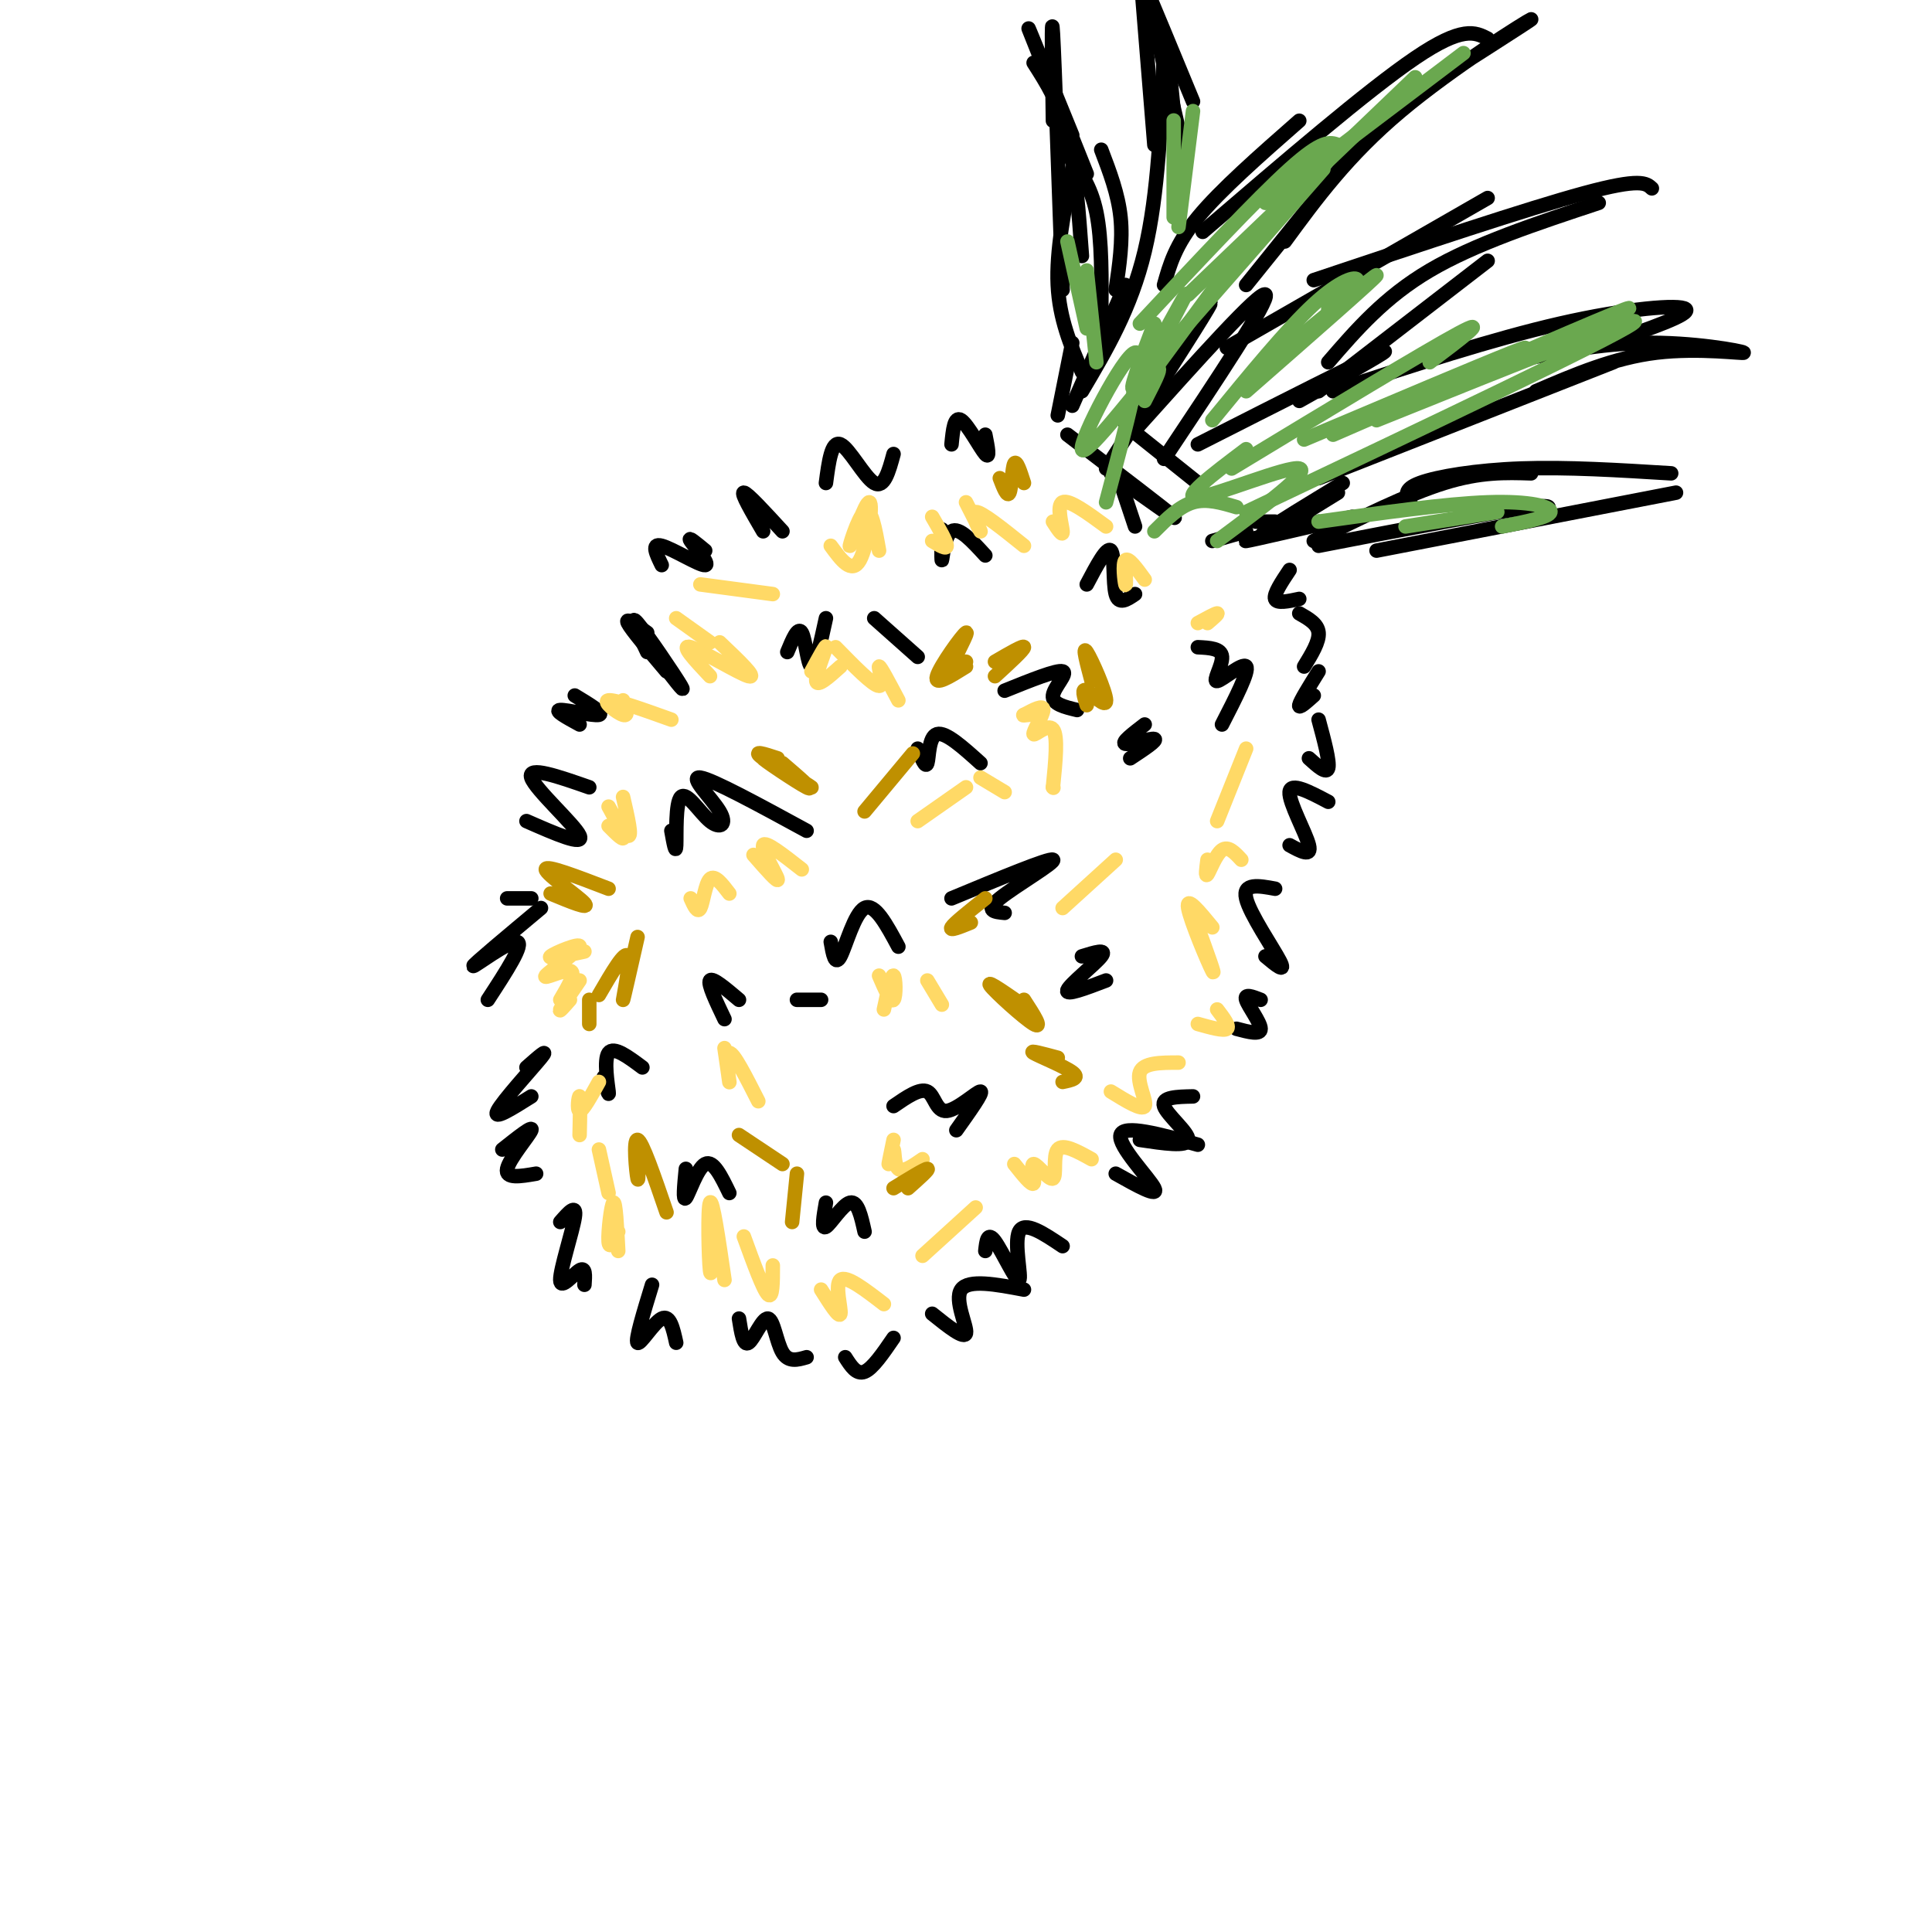 <svg viewBox='0 0 400 400' version='1.1' xmlns='http://www.w3.org/2000/svg' xmlns:xlink='http://www.w3.org/1999/xlink'><g fill='none' stroke='rgb(0,0,0)' stroke-width='3' stroke-linecap='round' stroke-linejoin='round'><path d='M162,110c-3.667,-4.000 -7.333,-8.000 -8,-8c-0.667,0.000 1.667,4.000 4,8'/><path d='M146,114c-1.875,-1.554 -3.750,-3.107 -3,-2c0.750,1.107 4.125,4.875 3,5c-1.125,0.125 -6.750,-3.393 -9,-4c-2.250,-0.607 -1.125,1.696 0,4'/><path d='M119,144c3.089,1.867 6.178,3.733 5,4c-1.178,0.267 -6.622,-1.067 -8,-1c-1.378,0.067 1.311,1.533 4,3'/><path d='M112,188c-7.044,5.889 -14.089,11.778 -14,12c0.089,0.222 7.311,-5.222 9,-5c1.689,0.222 -2.156,6.111 -6,12'/><path d='M104,238c3.222,-2.556 6.444,-5.111 6,-4c-0.444,1.111 -4.556,5.889 -5,8c-0.444,2.111 2.778,1.556 6,1'/><path d='M135,266c-1.756,5.733 -3.511,11.467 -3,12c0.511,0.533 3.289,-4.133 5,-5c1.711,-0.867 2.356,2.067 3,5'/><path d='M175,281c1.167,1.833 2.333,3.667 4,3c1.667,-0.667 3.833,-3.833 6,-7'/><path d='M204,259c0.226,-2.065 0.452,-4.131 2,-2c1.548,2.131 4.417,8.458 5,8c0.583,-0.458 -1.119,-7.702 0,-10c1.119,-2.298 5.060,0.351 9,3'/><path d='M236,236c4.911,0.733 9.822,1.467 10,0c0.178,-1.467 -4.378,-5.133 -5,-7c-0.622,-1.867 2.689,-1.933 6,-2'/><path d='M262,198c2.178,1.822 4.356,3.644 3,1c-1.356,-2.644 -6.244,-9.756 -7,-13c-0.756,-3.244 2.622,-2.622 6,-2'/><path d='M271,157c1.833,1.667 3.667,3.333 4,2c0.333,-1.333 -0.833,-5.667 -2,-10'/><path d='M269,124c-2.333,0.500 -4.667,1.000 -5,0c-0.333,-1.000 1.333,-3.500 3,-6'/><path d='M235,109c0.000,0.000 -3.000,-9.000 -3,-9'/><path d='M204,90c0.511,2.578 1.022,5.156 0,4c-1.022,-1.156 -3.578,-6.044 -5,-7c-1.422,-0.956 -1.711,2.022 -2,5'/><path d='M185,94c-0.978,3.600 -1.956,7.200 -4,6c-2.044,-1.200 -5.156,-7.200 -7,-8c-1.844,-0.800 -2.422,3.600 -3,8'/><path d='M222,84c0.000,0.000 11.000,-25.000 11,-25'/><path d='M224,81c5.083,-8.583 10.167,-17.167 13,-29c2.833,-11.833 3.417,-26.917 4,-42'/><path d='M239,30c0.000,0.000 -3.000,-37.000 -3,-37'/><path d='M239,3c-1.667,-4.500 -3.333,-9.000 -2,-6c1.333,3.000 5.667,13.500 10,24'/><path d='M239,5c0.000,0.000 6.000,26.000 6,26'/><path d='M242,13c0.000,0.000 2.000,20.000 2,20'/><path d='M241,59c1.167,-4.167 2.333,-8.333 7,-14c4.667,-5.667 12.833,-12.833 21,-20'/><path d='M249,48c17.083,-14.667 34.167,-29.333 44,-36c9.833,-6.667 12.417,-5.333 15,-4'/><path d='M289,22c14.289,-9.111 28.578,-18.222 28,-18c-0.578,0.222 -16.022,9.778 -27,19c-10.978,9.222 -17.489,18.111 -24,27'/><path d='M287,23c0.000,0.000 -29.000,36.000 -29,36'/><path d='M254,72c0.000,0.000 54.000,-31.000 54,-31'/><path d='M272,58c22.167,-7.417 44.333,-14.833 56,-18c11.667,-3.167 12.833,-2.083 14,-1'/><path d='M331,42c-12.833,4.250 -25.667,8.500 -35,14c-9.333,5.500 -15.167,12.250 -21,19'/><path d='M308,54c0.000,0.000 -35.000,27.000 -35,27'/><path d='M276,81c16.600,-5.422 33.200,-10.844 47,-14c13.800,-3.156 24.800,-4.044 26,-3c1.200,1.044 -7.400,4.022 -16,7'/><path d='M308,76c10.762,-2.387 21.524,-4.774 32,-5c10.476,-0.226 20.667,1.708 21,2c0.333,0.292 -9.190,-1.060 -18,0c-8.810,1.060 -16.905,4.530 -25,8'/><path d='M334,75c0.000,0.000 -61.000,24.000 -61,24'/><path d='M224,77c-2.333,-5.500 -4.667,-11.000 -5,-18c-0.333,-7.000 1.333,-15.500 3,-24'/><path d='M220,60c-0.833,-23.583 -1.667,-47.167 -2,-53c-0.333,-5.833 -0.167,6.083 0,18'/><path d='M222,28c-4.750,-11.667 -9.500,-23.333 -9,-22c0.500,1.333 6.250,15.667 12,30'/><path d='M214,13c2.667,4.167 5.333,8.333 7,15c1.667,6.667 2.333,15.833 3,25'/><path d='M228,31c1.750,4.583 3.500,9.167 4,14c0.500,4.833 -0.250,9.917 -1,15'/><path d='M221,32c2.417,3.167 4.833,6.333 6,12c1.167,5.667 1.083,13.833 1,22'/><path d='M222,71c0.000,0.000 -3.000,15.000 -3,15'/><path d='M251,112c0.000,0.000 7.000,-2.000 7,-2'/><path d='M278,100c-7.000,4.250 -14.000,8.500 -16,10c-2.000,1.500 1.000,0.250 4,-1'/><path d='M277,102c0.000,0.000 -13.000,8.000 -13,8'/><path d='M195,113c0.018,-2.155 0.036,-4.310 0,-3c-0.036,1.310 -0.125,6.083 0,6c0.125,-0.083 0.464,-5.024 2,-6c1.536,-0.976 4.268,2.012 7,5'/><path d='M163,135c1.111,-2.689 2.222,-5.378 3,-4c0.778,1.378 1.222,6.822 2,7c0.778,0.178 1.889,-4.911 3,-10'/><path d='M181,128c0.000,0.000 9.000,8.000 9,8'/><path d='M139,172c0.457,2.549 0.915,5.097 1,3c0.085,-2.097 -0.201,-8.841 1,-10c1.201,-1.159 3.889,3.267 6,5c2.111,1.733 3.645,0.774 2,-2c-1.645,-2.774 -6.470,-7.364 -4,-7c2.470,0.364 12.235,5.682 22,11'/><path d='M136,136c3.156,4.111 6.311,8.222 5,6c-1.311,-2.222 -7.089,-10.778 -9,-13c-1.911,-2.222 0.044,1.889 2,6'/><path d='M138,139c-3.667,-4.333 -7.333,-8.667 -8,-10c-0.667,-1.333 1.667,0.333 4,2'/><path d='M122,163c-6.422,-2.244 -12.844,-4.489 -12,-2c0.844,2.489 8.956,9.711 10,12c1.044,2.289 -4.978,-0.356 -11,-3'/><path d='M105,186c0.000,0.000 5.000,0.000 5,0'/><path d='M109,221c2.422,-2.133 4.844,-4.267 3,-2c-1.844,2.267 -7.956,8.933 -9,11c-1.044,2.067 2.978,-0.467 7,-3'/><path d='M116,253c1.720,-1.970 3.440,-3.940 3,-1c-0.440,2.940 -3.042,10.792 -3,13c0.042,2.208 2.726,-1.226 4,-2c1.274,-0.774 1.137,1.113 1,3'/><path d='M153,273c0.452,2.881 0.905,5.762 2,5c1.095,-0.762 2.833,-5.167 4,-5c1.167,0.167 1.762,4.905 3,7c1.238,2.095 3.119,1.548 5,1'/><path d='M193,272c3.356,2.689 6.711,5.378 7,4c0.289,-1.378 -2.489,-6.822 -1,-9c1.489,-2.178 7.244,-1.089 13,0'/><path d='M231,243c4.511,2.533 9.022,5.067 8,3c-1.022,-2.067 -7.578,-8.733 -7,-11c0.578,-2.267 8.289,-0.133 16,2'/><path d='M256,213c2.511,0.667 5.022,1.333 5,0c-0.022,-1.333 -2.578,-4.667 -3,-6c-0.422,-1.333 1.289,-0.667 3,0'/><path d='M267,175c2.311,1.267 4.622,2.533 4,0c-0.622,-2.533 -4.178,-8.867 -4,-11c0.178,-2.133 4.089,-0.067 8,2'/><path d='M269,127c1.917,1.083 3.833,2.167 4,4c0.167,1.833 -1.417,4.417 -3,7'/><path d='M273,139c-1.917,3.083 -3.833,6.167 -4,7c-0.167,0.833 1.417,-0.583 3,-2'/><path d='M197,186c10.111,-4.200 20.222,-8.400 21,-8c0.778,0.400 -7.778,5.400 -11,8c-3.222,2.600 -1.111,2.800 1,3'/><path d='M224,198c2.644,-0.822 5.289,-1.644 4,0c-1.289,1.644 -6.511,5.756 -7,7c-0.489,1.244 3.756,-0.378 8,-2'/><path d='M208,143c5.400,-2.178 10.800,-4.356 12,-4c1.200,0.356 -1.800,3.244 -2,5c-0.200,1.756 2.400,2.378 5,3'/><path d='M237,150c-2.467,1.889 -4.933,3.778 -4,4c0.933,0.222 5.267,-1.222 6,-1c0.733,0.222 -2.133,2.111 -5,4'/><path d='M233,88c0.000,0.000 15.000,12.000 15,12'/><path d='M230,98c7.250,5.167 14.500,10.333 13,9c-1.500,-1.333 -11.750,-9.167 -22,-17'/><path d='M229,97c9.333,-14.500 18.667,-29.000 21,-33c2.333,-4.000 -2.333,2.500 -7,9'/><path d='M235,89c13.000,-14.500 26.000,-29.000 27,-28c1.000,1.000 -10.000,17.500 -21,34'/><path d='M248,92c17.250,-8.750 34.500,-17.500 38,-19c3.500,-1.500 -6.750,4.250 -17,10'/><path d='M260,108c0.000,0.000 4.000,0.000 4,0'/><path d='M273,108c-8.083,2.083 -16.167,4.167 -15,4c1.167,-0.167 11.583,-2.583 22,-5'/><path d='M273,113c18.500,-3.583 37.000,-7.167 44,-8c7.000,-0.833 2.500,1.083 -2,3'/><path d='M285,114c0.000,0.000 62.000,-12.000 62,-12'/><path d='M346,98c-10.800,-0.667 -21.600,-1.333 -31,-1c-9.400,0.333 -17.400,1.667 -21,3c-3.600,1.333 -2.800,2.667 -2,4'/><path d='M317,98c-5.250,-0.167 -10.500,-0.333 -18,2c-7.500,2.333 -17.250,7.167 -27,12'/><path d='M150,211c-1.750,-3.667 -3.500,-7.333 -3,-8c0.500,-0.667 3.250,1.667 6,4'/><path d='M165,207c0.000,0.000 5.000,0.000 5,0'/><path d='M185,229c2.744,-1.887 5.488,-3.774 7,-3c1.512,0.774 1.792,4.208 4,4c2.208,-0.208 6.345,-4.060 7,-4c0.655,0.060 -2.173,4.030 -5,8'/><path d='M142,242c-0.333,3.444 -0.667,6.889 0,6c0.667,-0.889 2.333,-6.111 4,-7c1.667,-0.889 3.333,2.556 5,6'/><path d='M171,249c-0.489,2.800 -0.978,5.600 0,5c0.978,-0.600 3.422,-4.600 5,-5c1.578,-0.400 2.289,2.800 3,6'/><path d='M125,223c0.578,2.222 1.156,4.444 1,3c-0.156,-1.444 -1.044,-6.556 0,-8c1.044,-1.444 4.022,0.778 7,3'/><path d='M172,195c0.444,2.556 0.889,5.111 2,3c1.111,-2.111 2.889,-8.889 5,-10c2.111,-1.111 4.556,3.444 7,8'/><path d='M190,155c0.822,2.067 1.644,4.133 2,3c0.356,-1.133 0.244,-5.467 2,-6c1.756,-0.533 5.378,2.733 9,6'/><path d='M225,121c2.089,-3.956 4.178,-7.911 5,-7c0.822,0.911 0.378,6.689 1,9c0.622,2.311 2.311,1.156 4,0'/><path d='M248,134c2.435,0.119 4.869,0.238 5,2c0.131,1.762 -2.042,5.167 -1,5c1.042,-0.167 5.298,-3.905 6,-3c0.702,0.905 -2.149,6.452 -5,12'/></g>
<g fill='none' stroke='rgb(255,217,102)' stroke-width='3' stroke-linecap='round' stroke-linejoin='round'><path d='M143,186c0.711,1.578 1.422,3.156 2,2c0.578,-1.156 1.022,-5.044 2,-6c0.978,-0.956 2.489,1.022 4,3'/><path d='M156,177c2.622,3.000 5.244,6.000 5,5c-0.244,-1.000 -3.356,-6.000 -3,-7c0.356,-1.000 4.178,2.000 8,5'/><path d='M190,170c0.000,0.000 10.000,-7.000 10,-7'/><path d='M203,161c0.000,0.000 5.000,3.000 5,3'/><path d='M173,134c3.889,3.978 7.778,7.956 9,8c1.222,0.044 -0.222,-3.844 0,-4c0.222,-0.156 2.111,3.422 4,7'/><path d='M174,138c-2.400,2.156 -4.800,4.311 -5,3c-0.200,-1.311 1.800,-6.089 2,-7c0.200,-0.911 -1.400,2.044 -3,5'/><path d='M149,133c3.956,3.756 7.911,7.511 6,7c-1.911,-0.511 -9.689,-5.289 -12,-6c-2.311,-0.711 0.844,2.644 4,6'/><path d='M140,128c0.000,0.000 7.000,5.000 7,5'/><path d='M145,121c0.000,0.000 15.000,2.000 15,2'/><path d='M172,113c2.169,2.968 4.338,5.936 6,3c1.662,-2.936 2.817,-11.777 2,-12c-0.817,-0.223 -3.604,8.171 -4,9c-0.396,0.829 1.601,-5.906 3,-7c1.399,-1.094 2.199,3.453 3,8'/><path d='M193,112c1.500,0.917 3.000,1.833 3,1c0.000,-0.833 -1.500,-3.417 -3,-6'/><path d='M200,104c1.600,3.133 3.200,6.267 3,6c-0.200,-0.267 -2.200,-3.933 -1,-4c1.200,-0.067 5.600,3.467 10,7'/><path d='M218,108c1.044,1.622 2.089,3.244 2,2c-0.089,-1.244 -1.311,-5.356 0,-6c1.311,-0.644 5.156,2.178 9,5'/><path d='M233,117c0.089,2.333 0.178,4.667 0,4c-0.178,-0.667 -0.622,-4.333 0,-5c0.622,-0.667 2.311,1.667 4,4'/><path d='M250,129c1.167,-1.000 2.333,-2.000 2,-2c-0.333,0.000 -2.167,1.000 -4,2'/><path d='M258,155c0.000,0.000 -6.000,15.000 -6,15'/><path d='M231,178c0.000,0.000 -11.000,10.000 -11,10'/><path d='M192,203c0.000,0.000 3.000,5.000 3,5'/><path d='M182,202c1.222,2.822 2.444,5.644 3,5c0.556,-0.644 0.444,-4.756 0,-5c-0.444,-0.244 -1.222,3.378 -2,7'/><path d='M121,197c-3.893,0.848 -7.786,1.697 -7,1c0.786,-0.697 6.252,-2.939 6,-2c-0.252,0.939 -6.222,5.061 -7,6c-0.778,0.939 3.635,-1.303 5,-1c1.365,0.303 -0.317,3.152 -2,6'/><path d='M120,203c-1.833,2.667 -3.667,5.333 -4,6c-0.333,0.667 0.833,-0.667 2,-2'/><path d='M124,224c-1.689,3.044 -3.378,6.089 -4,6c-0.622,-0.089 -0.178,-3.311 0,-3c0.178,0.311 0.089,4.156 0,8'/><path d='M124,238c0.000,0.000 2.000,9.000 2,9'/><path d='M128,255c-0.933,1.956 -1.867,3.911 -2,2c-0.133,-1.911 0.533,-7.689 1,-8c0.467,-0.311 0.733,4.844 1,10'/><path d='M148,254c-0.356,5.711 -0.711,11.422 -1,9c-0.289,-2.422 -0.511,-12.978 0,-14c0.511,-1.022 1.756,7.489 3,16'/><path d='M154,256c2.000,5.500 4.000,11.000 5,12c1.000,1.000 1.000,-2.500 1,-6'/><path d='M170,267c1.889,3.000 3.778,6.000 4,5c0.222,-1.000 -1.222,-6.000 0,-7c1.222,-1.000 5.111,2.000 9,5'/><path d='M191,260c0.000,0.000 11.000,-10.000 11,-10'/><path d='M210,241c1.815,2.285 3.630,4.571 4,4c0.370,-0.571 -0.705,-3.998 0,-4c0.705,-0.002 3.190,3.423 4,3c0.810,-0.423 -0.054,-4.692 1,-6c1.054,-1.308 4.027,0.346 7,2'/><path d='M230,226c3.244,2.000 6.489,4.000 7,3c0.511,-1.000 -1.711,-5.000 -1,-7c0.711,-2.000 4.356,-2.000 8,-2'/><path d='M248,212c2.667,0.750 5.333,1.500 6,1c0.667,-0.500 -0.667,-2.250 -2,-4'/><path d='M248,192c1.933,5.333 3.867,10.667 3,9c-0.867,-1.667 -4.533,-10.333 -5,-13c-0.467,-2.667 2.267,0.667 5,4'/><path d='M250,178c-0.244,1.867 -0.489,3.733 0,3c0.489,-0.733 1.711,-4.067 3,-5c1.289,-0.933 2.644,0.533 4,2'/><path d='M218,163c0.000,0.000 0.100,0.100 0.1,0.1'/><path d='M218,163c0.536,-5.339 1.071,-10.679 0,-12c-1.071,-1.321 -3.750,1.375 -4,1c-0.250,-0.375 1.929,-3.821 2,-5c0.071,-1.179 -1.964,-0.089 -4,1'/><path d='M212,148c-0.500,0.167 0.250,0.083 1,0'/><path d='M150,217c0.556,3.844 1.111,7.689 1,7c-0.111,-0.689 -0.889,-5.911 0,-6c0.889,-0.089 3.444,4.956 6,10'/><path d='M185,236c-0.536,2.583 -1.071,5.167 -1,5c0.071,-0.167 0.750,-3.083 1,-3c0.250,0.083 0.071,3.167 1,4c0.929,0.833 2.964,-0.583 5,-2'/><path d='M129,165c0.982,4.250 1.964,8.500 1,8c-0.964,-0.500 -3.875,-5.750 -4,-6c-0.125,-0.250 2.536,4.500 3,6c0.464,1.500 -1.268,-0.250 -3,-2'/><path d='M129,145c0.622,1.689 1.244,3.378 0,3c-1.244,-0.378 -4.356,-2.822 -3,-3c1.356,-0.178 7.178,1.911 13,4'/></g>
<g fill='none' stroke='rgb(106,168,79)' stroke-width='3' stroke-linecap='round' stroke-linejoin='round'><path d='M235,82c0.000,0.000 25.000,-34.000 25,-34'/><path d='M239,75c0.000,0.000 35.000,-40.000 35,-40'/><path d='M236,67c12.083,-12.917 24.167,-25.833 31,-32c6.833,-6.167 8.417,-5.583 10,-5'/><path d='M246,61c0.000,0.000 47.000,-45.000 47,-45'/><path d='M262,42c0.000,0.000 41.000,-31.000 41,-31'/><path d='M239,67c-2.889,7.644 -5.778,15.289 -4,13c1.778,-2.289 8.222,-14.511 10,-18c1.778,-3.489 -1.111,1.756 -4,7'/><path d='M243,29c0.000,-2.833 0.000,-5.667 0,-3c0.000,2.667 0.000,10.833 0,19'/><path d='M247,23c0.000,0.000 -3.000,24.000 -3,24'/><path d='M221,50c0.000,0.000 4.000,18.000 4,18'/><path d='M225,56c0.000,0.000 2.000,19.000 2,19'/><path d='M251,87c7.733,-9.444 15.467,-18.889 21,-24c5.533,-5.111 8.867,-5.889 9,-5c0.133,0.889 -2.933,3.444 -6,6'/><path d='M259,78c13.083,-10.750 26.167,-21.500 26,-21c-0.167,0.500 -13.583,12.250 -27,24'/><path d='M255,97c20.083,-12.167 40.167,-24.333 47,-28c6.833,-3.667 0.417,1.167 -6,6'/><path d='M270,91c18.333,-7.750 36.667,-15.500 43,-18c6.333,-2.500 0.667,0.250 -5,3'/><path d='M276,90c24.917,-10.833 49.833,-21.667 58,-25c8.167,-3.333 -0.417,0.833 -9,5'/><path d='M285,87c28.750,-11.583 57.500,-23.167 53,-20c-4.500,3.167 -42.250,21.083 -80,39'/><path d='M273,108c13.111,-1.844 26.222,-3.689 35,-4c8.778,-0.311 13.222,0.911 13,2c-0.222,1.089 -5.111,2.044 -10,3'/><path d='M291,109c0.000,0.000 19.000,-3.000 19,-3'/><path d='M258,93c-6.933,5.222 -13.867,10.444 -10,10c3.867,-0.444 18.533,-6.556 21,-6c2.467,0.556 -7.267,7.778 -17,15'/><path d='M237,83c2.369,-4.589 4.738,-9.179 1,-5c-3.738,4.179 -13.583,17.125 -14,15c-0.417,-2.125 8.595,-19.321 11,-20c2.405,-0.679 -1.798,15.161 -6,31'/><path d='M239,110c2.583,-2.583 5.167,-5.167 8,-6c2.833,-0.833 5.917,0.083 9,1'/></g>
<g fill='none' stroke='rgb(191,144,0)' stroke-width='3' stroke-linecap='round' stroke-linejoin='round'><path d='M162,158c3.520,3.022 7.040,6.045 5,5c-2.040,-1.045 -9.640,-6.156 -9,-6c0.640,0.156 9.518,5.581 10,6c0.482,0.419 -7.434,-4.166 -10,-6c-2.566,-1.834 0.217,-0.917 3,0'/><path d='M189,156c0.000,0.000 -10.000,12.000 -10,12'/><path d='M200,137c-1.821,1.494 -3.643,2.988 -3,1c0.643,-1.988 3.750,-7.458 3,-7c-0.750,0.458 -5.357,6.845 -6,9c-0.643,2.155 2.679,0.077 6,-2'/><path d='M206,137c3.000,-1.750 6.000,-3.500 6,-3c0.000,0.500 -3.000,3.250 -6,6'/><path d='M225,146c-0.577,-1.827 -1.155,-3.655 0,-3c1.155,0.655 4.042,3.792 4,2c-0.042,-1.792 -3.012,-8.512 -4,-10c-0.988,-1.488 0.006,2.256 1,6'/><path d='M114,185c4.133,1.711 8.267,3.422 7,2c-1.267,-1.422 -7.933,-5.978 -8,-7c-0.067,-1.022 6.467,1.489 13,4'/><path d='M132,194c-1.511,6.667 -3.022,13.333 -3,13c0.022,-0.333 1.578,-7.667 1,-9c-0.578,-1.333 -3.289,3.333 -6,8'/><path d='M122,212c0.000,-2.417 0.000,-4.833 0,-5c0.000,-0.167 0.000,1.917 0,4'/><path d='M132,236c0.133,4.600 0.267,9.200 0,8c-0.267,-1.200 -0.933,-8.200 0,-8c0.933,0.200 3.467,7.600 6,15'/><path d='M153,235c0.000,0.000 9.000,6.000 9,6'/><path d='M165,243c0.000,0.000 -1.000,10.000 -1,10'/><path d='M188,246c2.250,-2.000 4.500,-4.000 4,-4c-0.500,0.000 -3.750,2.000 -7,4'/><path d='M220,224c1.844,-0.378 3.689,-0.756 2,-2c-1.689,-1.244 -6.911,-3.356 -8,-4c-1.089,-0.644 1.956,0.178 5,1'/><path d='M212,207c2.022,3.111 4.044,6.222 2,5c-2.044,-1.222 -8.156,-6.778 -9,-8c-0.844,-1.222 3.578,1.889 8,5'/><path d='M204,186c-3.250,2.583 -6.500,5.167 -7,6c-0.500,0.833 1.750,-0.083 4,-1'/><path d='M207,99c0.778,2.022 1.556,4.044 2,3c0.444,-1.044 0.556,-5.156 1,-6c0.444,-0.844 1.222,1.578 2,4'/></g>
</svg>